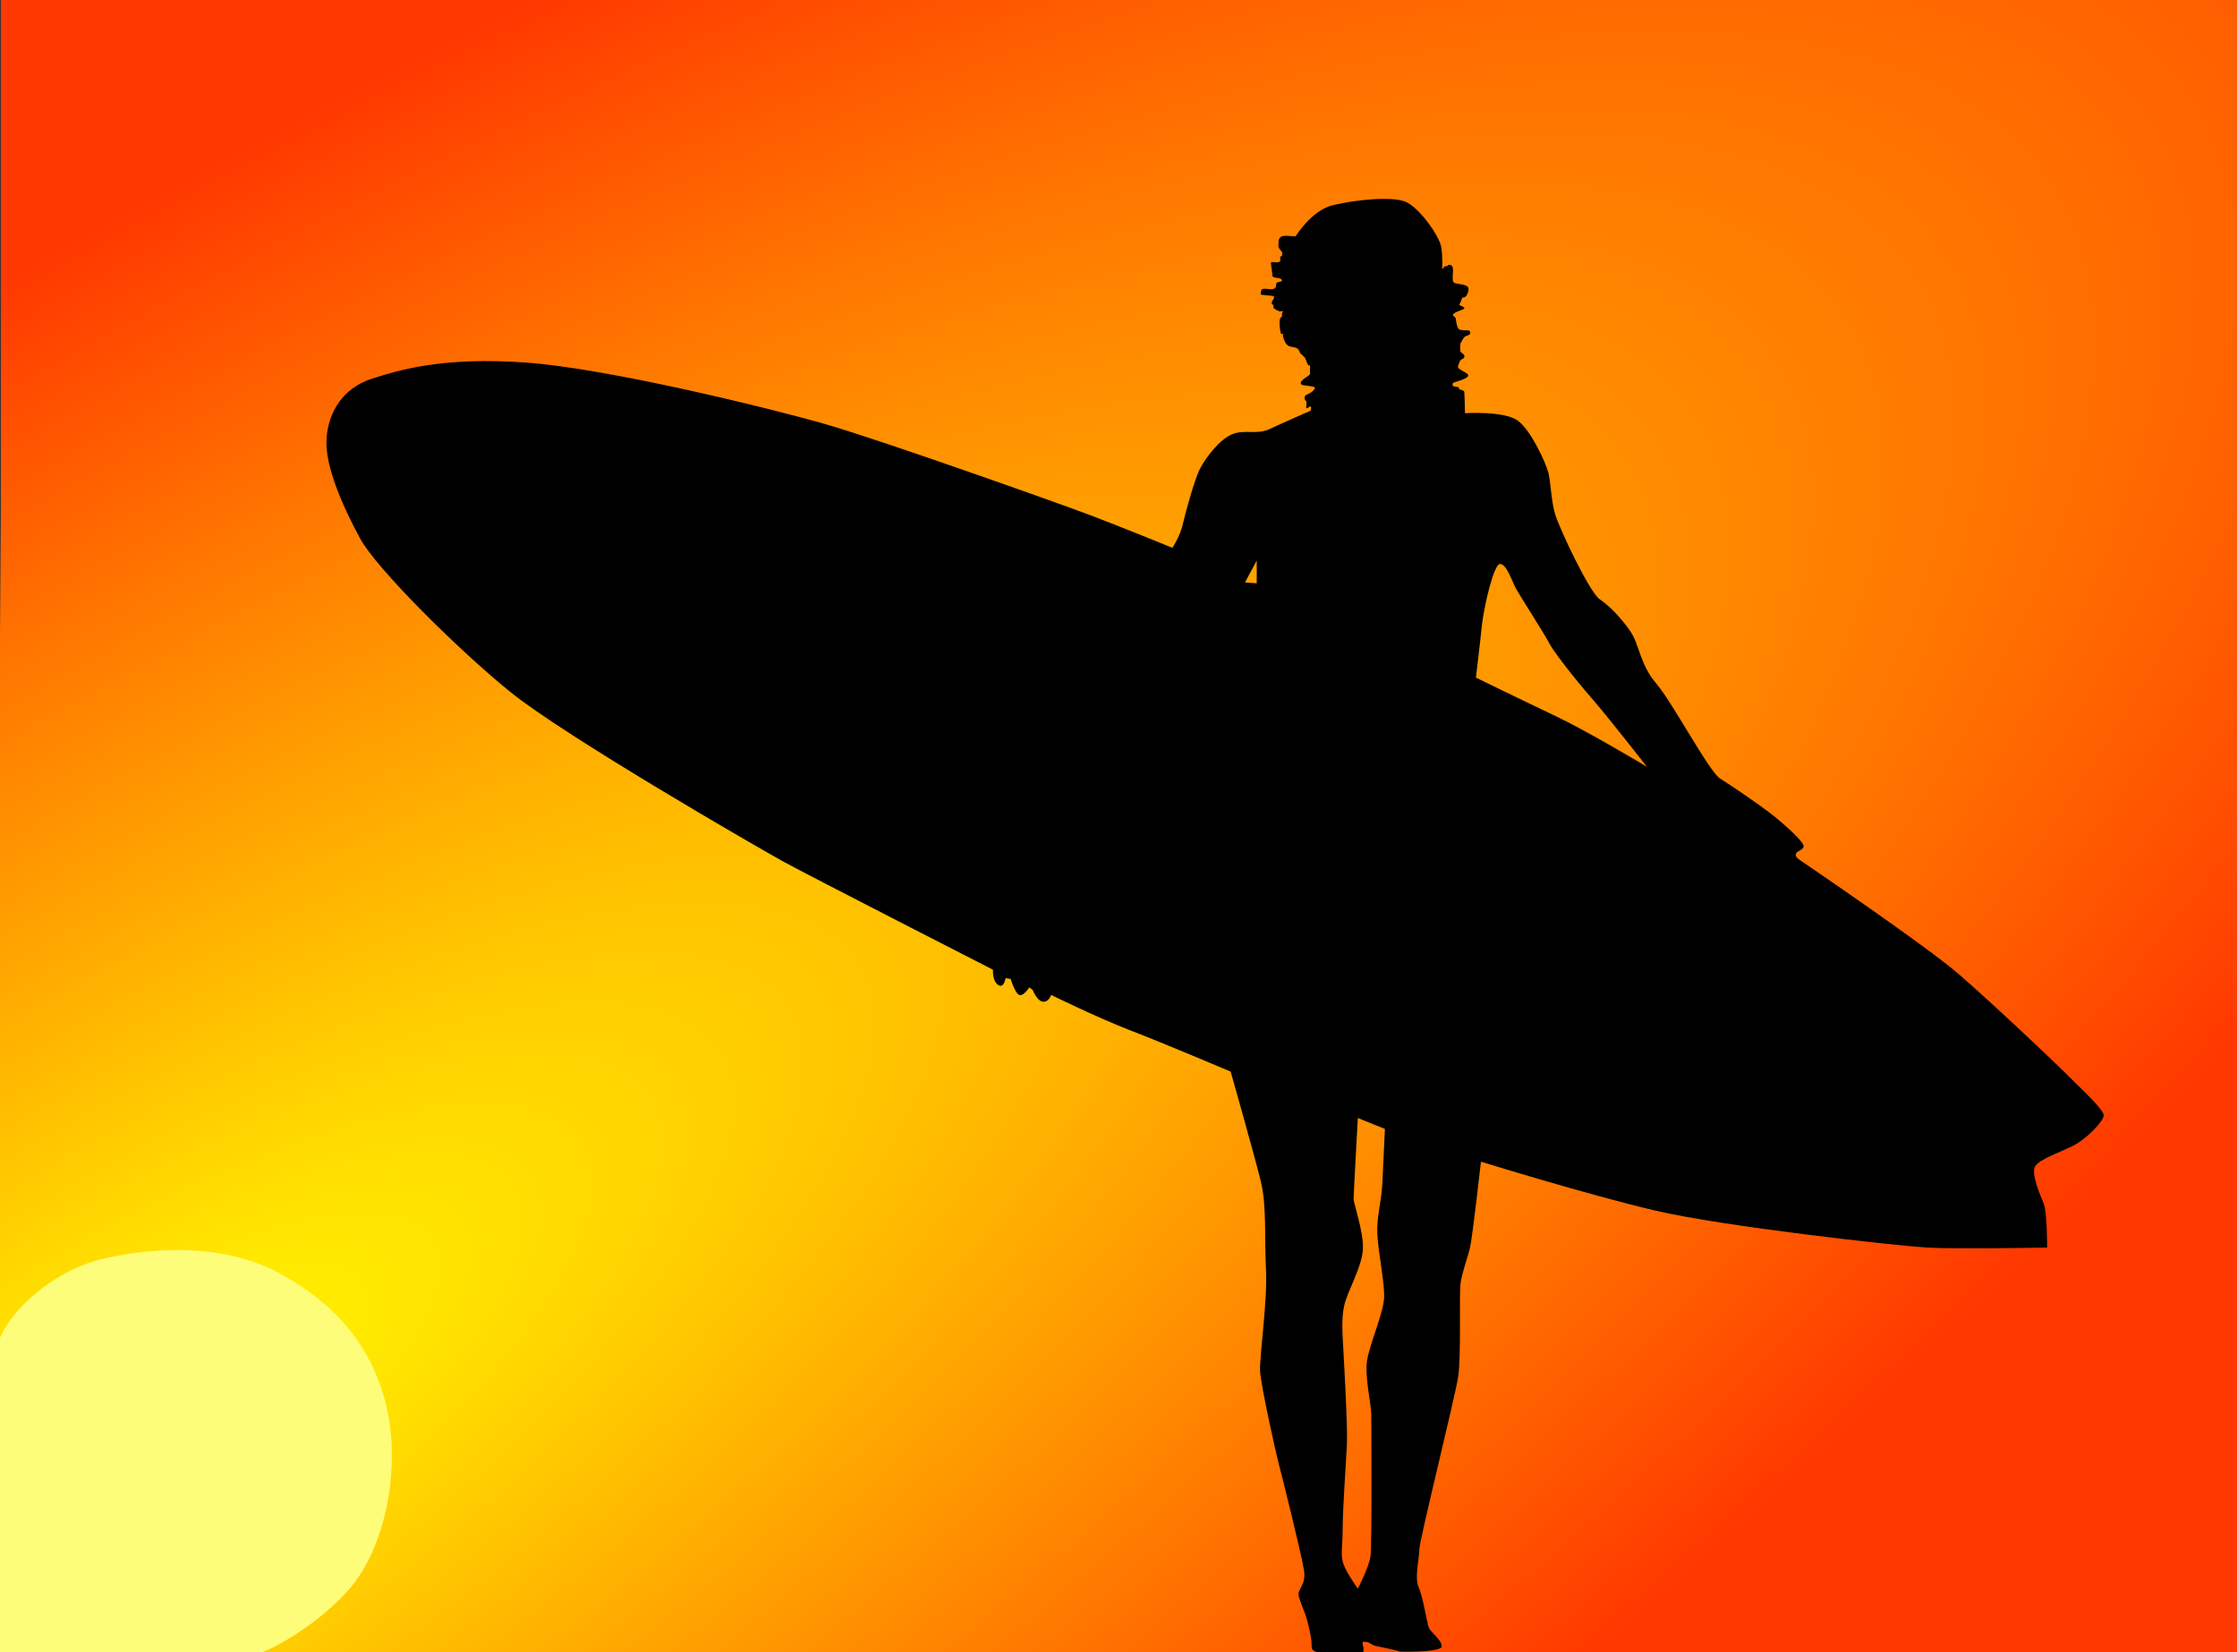<?xml version="1.0" encoding="UTF-8" standalone="no"?>
<!-- Created with Inkscape (http://www.inkscape.org/) -->

<svg
   xmlns:dc="http://purl.org/dc/elements/1.1/"
   xmlns:cc="http://creativecommons.org/ns#"
   xmlns:rdf="http://www.w3.org/1999/02/22-rdf-syntax-ns#"
   xmlns:svg="http://www.w3.org/2000/svg"
   xmlns="http://www.w3.org/2000/svg"
   xmlns:xlink="http://www.w3.org/1999/xlink"
   xmlns:sodipodi="http://sodipodi.sourceforge.net/DTD/sodipodi-0.dtd"
   xmlns:inkscape="http://www.inkscape.org/namespaces/inkscape"
   id="svg2"
   version="1.1"
   inkscape:version="0.91 r13725"
   width="548.448"
   height="404.992"
   viewBox="0 0 548.448 404.992"
   sodipodi:docname="surf_girl_sunset.svg">
  <rect x="0" y="0" width="548.448" height="404.992" fill="#333333" stroke="none"/>
  <title
     id="title4066">surf girl sunset </title>
  <defs
     id="defs6">
    <linearGradient
       inkscape:collect="always"
       id="linearGradient4072">
      <stop
         style="stop-color:#fffd00;stop-opacity:1"
         offset="0"
         id="stop4074" />
      <stop
         style="stop-color:#ff3700;stop-opacity:1"
         offset="1"
         id="stop4076" />
    </linearGradient>
    <radialGradient
       inkscape:collect="always"
       xlink:href="#linearGradient4072"
       id="radialGradient4080"
       cx="311.522"
       cy="635.886"
       fx="311.522"
       fy="635.886"
       r="271.875"
       gradientTransform="matrix(1.371,0.168,-2.094,1.778,925.05,-823.641)"
       gradientUnits="userSpaceOnUse" />
  </defs>
  <sodipodi:namedview
     pagecolor="#ffffff"
     bordercolor="#666666"
     borderopacity="1"
     objecttolerance="10"
     gridtolerance="10"
     guidetolerance="10"
     inkscape:pageopacity="0"
     inkscape:pageshadow="2"
     inkscape:window-width="1279"
     inkscape:window-height="990"
     id="namedview4"
     showgrid="false"
     showguides="false"
     inkscape:zoom="2.4352405"
     inkscape:cx="132.00341"
     inkscape:cy="162.72114"
     inkscape:window-x="89"
     inkscape:window-y="-3"
     inkscape:window-maximized="0"
     inkscape:current-layer="svg2"
     fit-margin-top="0"
     fit-margin-left="0"
     fit-margin-right="0"
     fit-margin-bottom="0" />
  <path
     inkscape:connector-curvature="0"
     id="path4070"
     d="M 0,202.496 2.464,-0.821 274.224,0 l 274.224,0 0,202.496 0,202.496 -274.224,0 -274.224,0 z"
     style="fill:#fefd79"
     sodipodi:nodetypes="ccccccccc" />
  <path
     sodipodi:nodetypes="szzzzscccccccccs"
     inkscape:connector-curvature="0"
     id="path4068"
     d="m 63.857,405.167 c 0.726,-0.008 12.672,-5.399 21.613,-15.428 8.941,-10.03 12.746,-29.459 9.423,-44.313 -3.323,-14.855 -12.351,-25.695 -26.275,-33.24 -13.924,-7.544 -31.398,-6.497 -43.854,-3.477 -12.456,3.02 -24.323,14.163 -25.606,22.073 -0.516,3.182 1.066,-205.212 1.066,-205.212 l 0,-126.939 274.179,0 274.179,0 0,203.3 0,203.3 -274.179,0 -274.496,0.024 47.992,0.078 z"
     style="fill:url(#radialGradient4080);fill-opacity:1" />
  <g
     transform="matrix(-1.002,0,0,1.001,853.303,-435.851)"
     id="g3812">
    <path
       inkscape:connector-curvature="0"
       id="path3116"
       d="m 513.067,484.119 c -2.495,-0.011 -4.649,0.251 -5.886,0.947 -3.299,1.856 -7.819,8.228 -8.232,10.909 -0.412,2.681 -0.206,5.351 -0.206,5.351 -0.468,-0.468 -0.712,-0.692 -0.823,-0.823 0.027,0.106 -0.051,0.189 -0.617,0 -0.065,-0.022 0.049,-0.157 0,-0.206 -0.097,-0.097 -0.274,0 -0.412,0 -1.606,0 -0.185,3.478 -1.029,4.322 -0.322,0.322 -2.043,0.281 -3.128,0.823 -0.994,0.497 -0.126,2.448 0.412,2.717 0.363,0.182 0.436,-0.016 0.659,0.206 0.158,0.158 0.418,1.241 0.617,1.441 0.518,0.518 -1.391,0.592 -1.07,1.235 0.074,0.148 3.057,0.966 2.716,1.647 -0.179,0.357 -0.472,0.181 -0.617,0.617 -0.185,0.555 -0.102,1.439 -0.617,2.47 -0.449,0.899 -2.717,0.208 -2.922,0.823 -0.34,1.022 0.978,0.978 1.235,1.235 0.424,0.424 0.794,1.095 1.07,1.647 0.125,0.251 0.151,1.755 0,2.058 -0.165,0.33 -0.699,0.493 -0.864,0.823 -0.393,0.787 0.679,1.049 0.864,1.235 0.183,0.183 0.511,1.121 0.617,1.441 0.359,1.079 -3.296,1.685 -2.305,2.676 0.7,0.7 3.472,1.346 3.54,1.482 0.516,1.032 -0.739,0.864 -1.235,1.029 -0.644,0.215 0.069,0.137 -0.206,0.412 -0.197,0.197 -1.142,0.35 -1.276,0.617 -0.114,0.229 -0.206,4.797 -0.206,5.351 0,0 -9.666,-0.622 -12.965,1.852 -3.299,2.474 -6.79,10.328 -7.409,12.596 -0.619,2.268 -0.657,6.786 -1.688,10.291 -1.031,3.506 -8.433,19.18 -10.907,20.829 -2.474,1.65 -5.553,4.934 -7.614,8.027 -2.062,3.093 -2.298,8.06 -6.215,12.596 -3.917,4.537 -12.96,21.65 -15.64,23.299 -2.68,1.65 -9.913,6.582 -13.006,9.056 -3.093,2.474 -7.409,6.42 -7.409,7.451 0,1.031 1.44,1.028 1.852,1.852 0.412,0.825 -1.029,1.647 -1.029,1.647 0,0 -30.936,21.022 -38.977,28.033 -8.041,7.011 -22.465,20.616 -26.588,24.74 -4.124,4.124 -8.684,8.271 -8.684,9.715 0,1.443 4.356,5.966 7.861,7.615 3.505,1.65 7.612,3.084 8.849,4.734 1.237,1.65 -1.233,7.241 -2.058,9.303 -0.825,2.062 -0.823,10.703 -0.823,10.703 0,0 22.459,0.412 29.469,0 7.01,-0.412 49.688,-5.138 66.389,-9.056 16.7,-3.918 42.681,-11.979 42.681,-11.979 0,0 2.057,18.354 2.675,21.035 0.619,2.681 1.893,5.799 2.305,8.686 0.412,2.887 -0.207,17.938 0.617,23.093 0.825,5.155 9.466,39.967 9.466,42.029 0,2.062 1.237,7.035 0.206,9.303 -1.031,2.268 -2.057,8.642 -2.47,9.88 -0.412,1.237 -3.733,3.482 -3.115,4.925 1.353,1.304 10.168,1.029 10.168,1.029 1.031,-0.412 4.881,-1.179 5.912,-1.385 1.031,-0.206 1.479,-1.029 2.716,-1.029 1.237,0 -0.246,1.356 0.373,2.593 l 10.934,0.021 c 1.649,-0.412 1.658,-0.759 1.658,-2.203 0,-1.443 0.822,-4.772 1.235,-6.216 0.412,-1.443 1.234,-3.083 1.852,-5.146 0.619,-2.062 -1.853,-2.668 -1.235,-6.586 0.619,-3.918 5.596,-23.912 6.215,-26.181 0.619,-2.268 4.321,-18.97 4.527,-22.476 0.206,-3.506 -1.853,-17.357 -1.441,-24.987 0.412,-7.63 -0.208,-15.467 1.235,-21.447 1.443,-5.98 7.409,-27.004 7.409,-27.004 0,0 16.49,-6.992 24.53,-10.085 8.041,-3.093 19.386,-8.686 19.386,-8.686 0,0 0.615,1.853 2.058,1.647 1.443,-0.206 2.47,-2.882 2.47,-2.882 l 0.823,-0.617 c 0,0 1.439,2.265 2.47,1.852 1.031,-0.412 2.099,-3.911 2.099,-3.911 l 1.235,-0.206 c 0,0 0.409,2.678 1.852,1.647 1.443,-1.031 1.235,-3.705 1.235,-3.705 0,0 44.727,-22.881 51.119,-26.387 6.391,-3.506 53.811,-30.936 67.006,-41.659 13.195,-10.723 32.796,-30.325 36.713,-37.542 3.917,-7.217 8.644,-17.523 8.232,-24.328 -0.412,-6.805 -4.103,-12.551 -11.113,-14.819 -7.01,-2.268 -17.743,-5.395 -37.742,-3.952 -19.999,1.443 -59.572,11.148 -73.18,15.066 -13.608,3.918 -57.114,19.383 -64.742,22.27 -7.628,2.887 -20.209,8.027 -20.209,8.027 0,0 -1.851,-2.877 -2.47,-5.557 -0.619,-2.681 -2.92,-11.315 -4.363,-13.996 -1.443,-2.681 -4.727,-7.037 -7.82,-8.274 -3.093,-1.237 -5.962,0.209 -9.055,-1.235 -3.093,-1.443 -10.125,-4.528 -10.125,-4.528 -0.453,-2.077 0.746,-0.334 1.029,-0.617 0.191,-0.191 -0.069,-1.163 0,-1.441 0.164,-0.658 0.651,-0.485 0.412,-1.441 -0.127,-0.507 -2.053,-0.808 -2.47,-2.058 -0.161,-0.484 3.025,-0.555 3.293,-0.823 0.881,-0.881 -1.828,-2.052 -2.058,-2.511 -0.108,-0.216 0,-0.79 0,-1.029 0,-0.344 -0.154,-0.722 0,-1.029 0.429,-0.858 -0.015,0.221 0.412,-0.206 0.225,-0.225 0.67,-1.699 0.823,-1.852 0.279,-0.279 1.12,-1.006 1.235,-1.235 0.144,-0.288 0.156,-0.568 0.412,-0.823 0.683,-0.683 2.01,-0.364 2.675,-1.029 0.542,-0.542 0.842,-1.353 1.07,-2.264 -0.373,-0.863 0.325,-0.238 0.412,-0.412 0.296,-0.591 0.558,-3.205 0.206,-3.911 -0.087,-0.174 -0.325,-0.238 -0.412,-0.412 -0.099,-0.198 0.066,-0.625 0,-0.823 -0.02,-0.06 -0.372,-0.246 -0.206,-0.412 0.069,-0.069 0.782,0.014 0.823,0 0.382,-0.127 1.13,-0.512 1.441,-0.823 0.146,-0.146 -0.065,-0.422 0,-0.617 0.061,-0.184 0.325,-0.238 0.412,-0.412 0.294,-0.587 -0.922,-1.341 -0.412,-1.852 0.155,-0.155 2.763,-0.249 3.087,-0.412 0.182,-0.091 -0.108,-1.186 -0.206,-1.235 -1.097,-0.549 -2.431,0.45 -3.293,-0.412 -0.342,-0.342 -0.102,-0.967 -0.412,-1.276 -0.18,-0.18 -1.467,-0.152 -1.235,-0.617 0.306,-0.613 1.328,-0.487 1.852,-0.617 0.18,-0.045 0.31,-0.334 0.453,-0.412 0.052,-0.703 0.491,-3.233 0.37,-3.293 -0.492,-0.246 -2.019,0.323 -2.264,-0.412 -0.043,-0.13 0,-0.274 0,-0.412 0,-0.206 0.065,-0.422 0,-0.617 -0.022,-0.065 -0.137,0 -0.206,0 -0.069,-0.069 -0.182,-0.111 -0.206,-0.206 -0.296,-1.184 0.248,-0.908 0.823,-2.058 0.134,-0.269 0,-0.949 0,-1.235 0,-2.22 -2.155,-1.441 -4.157,-1.441 0,0 -3.9,-6.378 -9.055,-7.615 -3.221,-0.773 -8.313,-1.546 -12.471,-1.564 z m 27.165,18.853 c -0.003,0.041 -0.041,0.179 -0.041,0.206 0,0.097 0.275,-0.137 0.206,-0.206 -0.044,-0.044 -0.117,-0.026 -0.165,0 z m 3.869,69.733 2.881,5.351 -2.881,0.206 z m -59.597,0.823 c 1.649,-0.206 4.115,11.107 4.527,15.231 0.412,4.124 1.441,12.596 1.441,12.596 0,0 -11.757,5.756 -19.591,9.468 -7.835,3.712 -22.267,12.391 -22.267,12.391 0,0 9.5,-12.176 13.623,-16.919 4.124,-4.743 9.3,-11.358 10.331,-13.42 1.031,-2.062 6.995,-11.317 8.026,-13.173 1.031,-1.856 2.261,-5.968 3.91,-6.175 z m 34.861,135.679 c 0,0 1.029,18.563 1.029,19.8 0,1.237 -2.47,8.019 -2.264,12.349 0.206,4.33 3.703,10.12 4.527,13.626 0.825,3.506 0.412,7.608 0.206,11.732 -0.206,4.124 -1.029,18.146 -0.823,22.476 0.206,4.33 1.029,15.881 1.029,20.418 0,4.537 0.619,6.623 -0.206,8.892 -0.825,2.268 -3.498,5.969 -3.498,5.969 0,0 -2.675,-5.141 -3.087,-7.821 -0.412,-2.681 -0.206,-32.598 -0.206,-34.866 0,-2.268 1.647,-9.296 1.029,-13.214 -0.619,-3.918 -3.951,-11.519 -4.157,-15.231 -0.206,-3.712 1.44,-11.147 1.646,-15.684 0.206,-4.537 -1.029,-7.854 -1.235,-12.596 -0.206,-4.743 -0.617,-13.173 -0.617,-13.173 z"
       style="fill:#000000;stroke:none"
       sodipodi:nodetypes="csscccsscscccccccsscscscscccccsssssssssscsssssscsscsssssscccsccsssssssscscscccccscssscsssscsssscccccscsscscssccccccccccccccssccccsccccscscccscccccccccscssscccsssssscssssssccc" />
  </g>
</svg>
